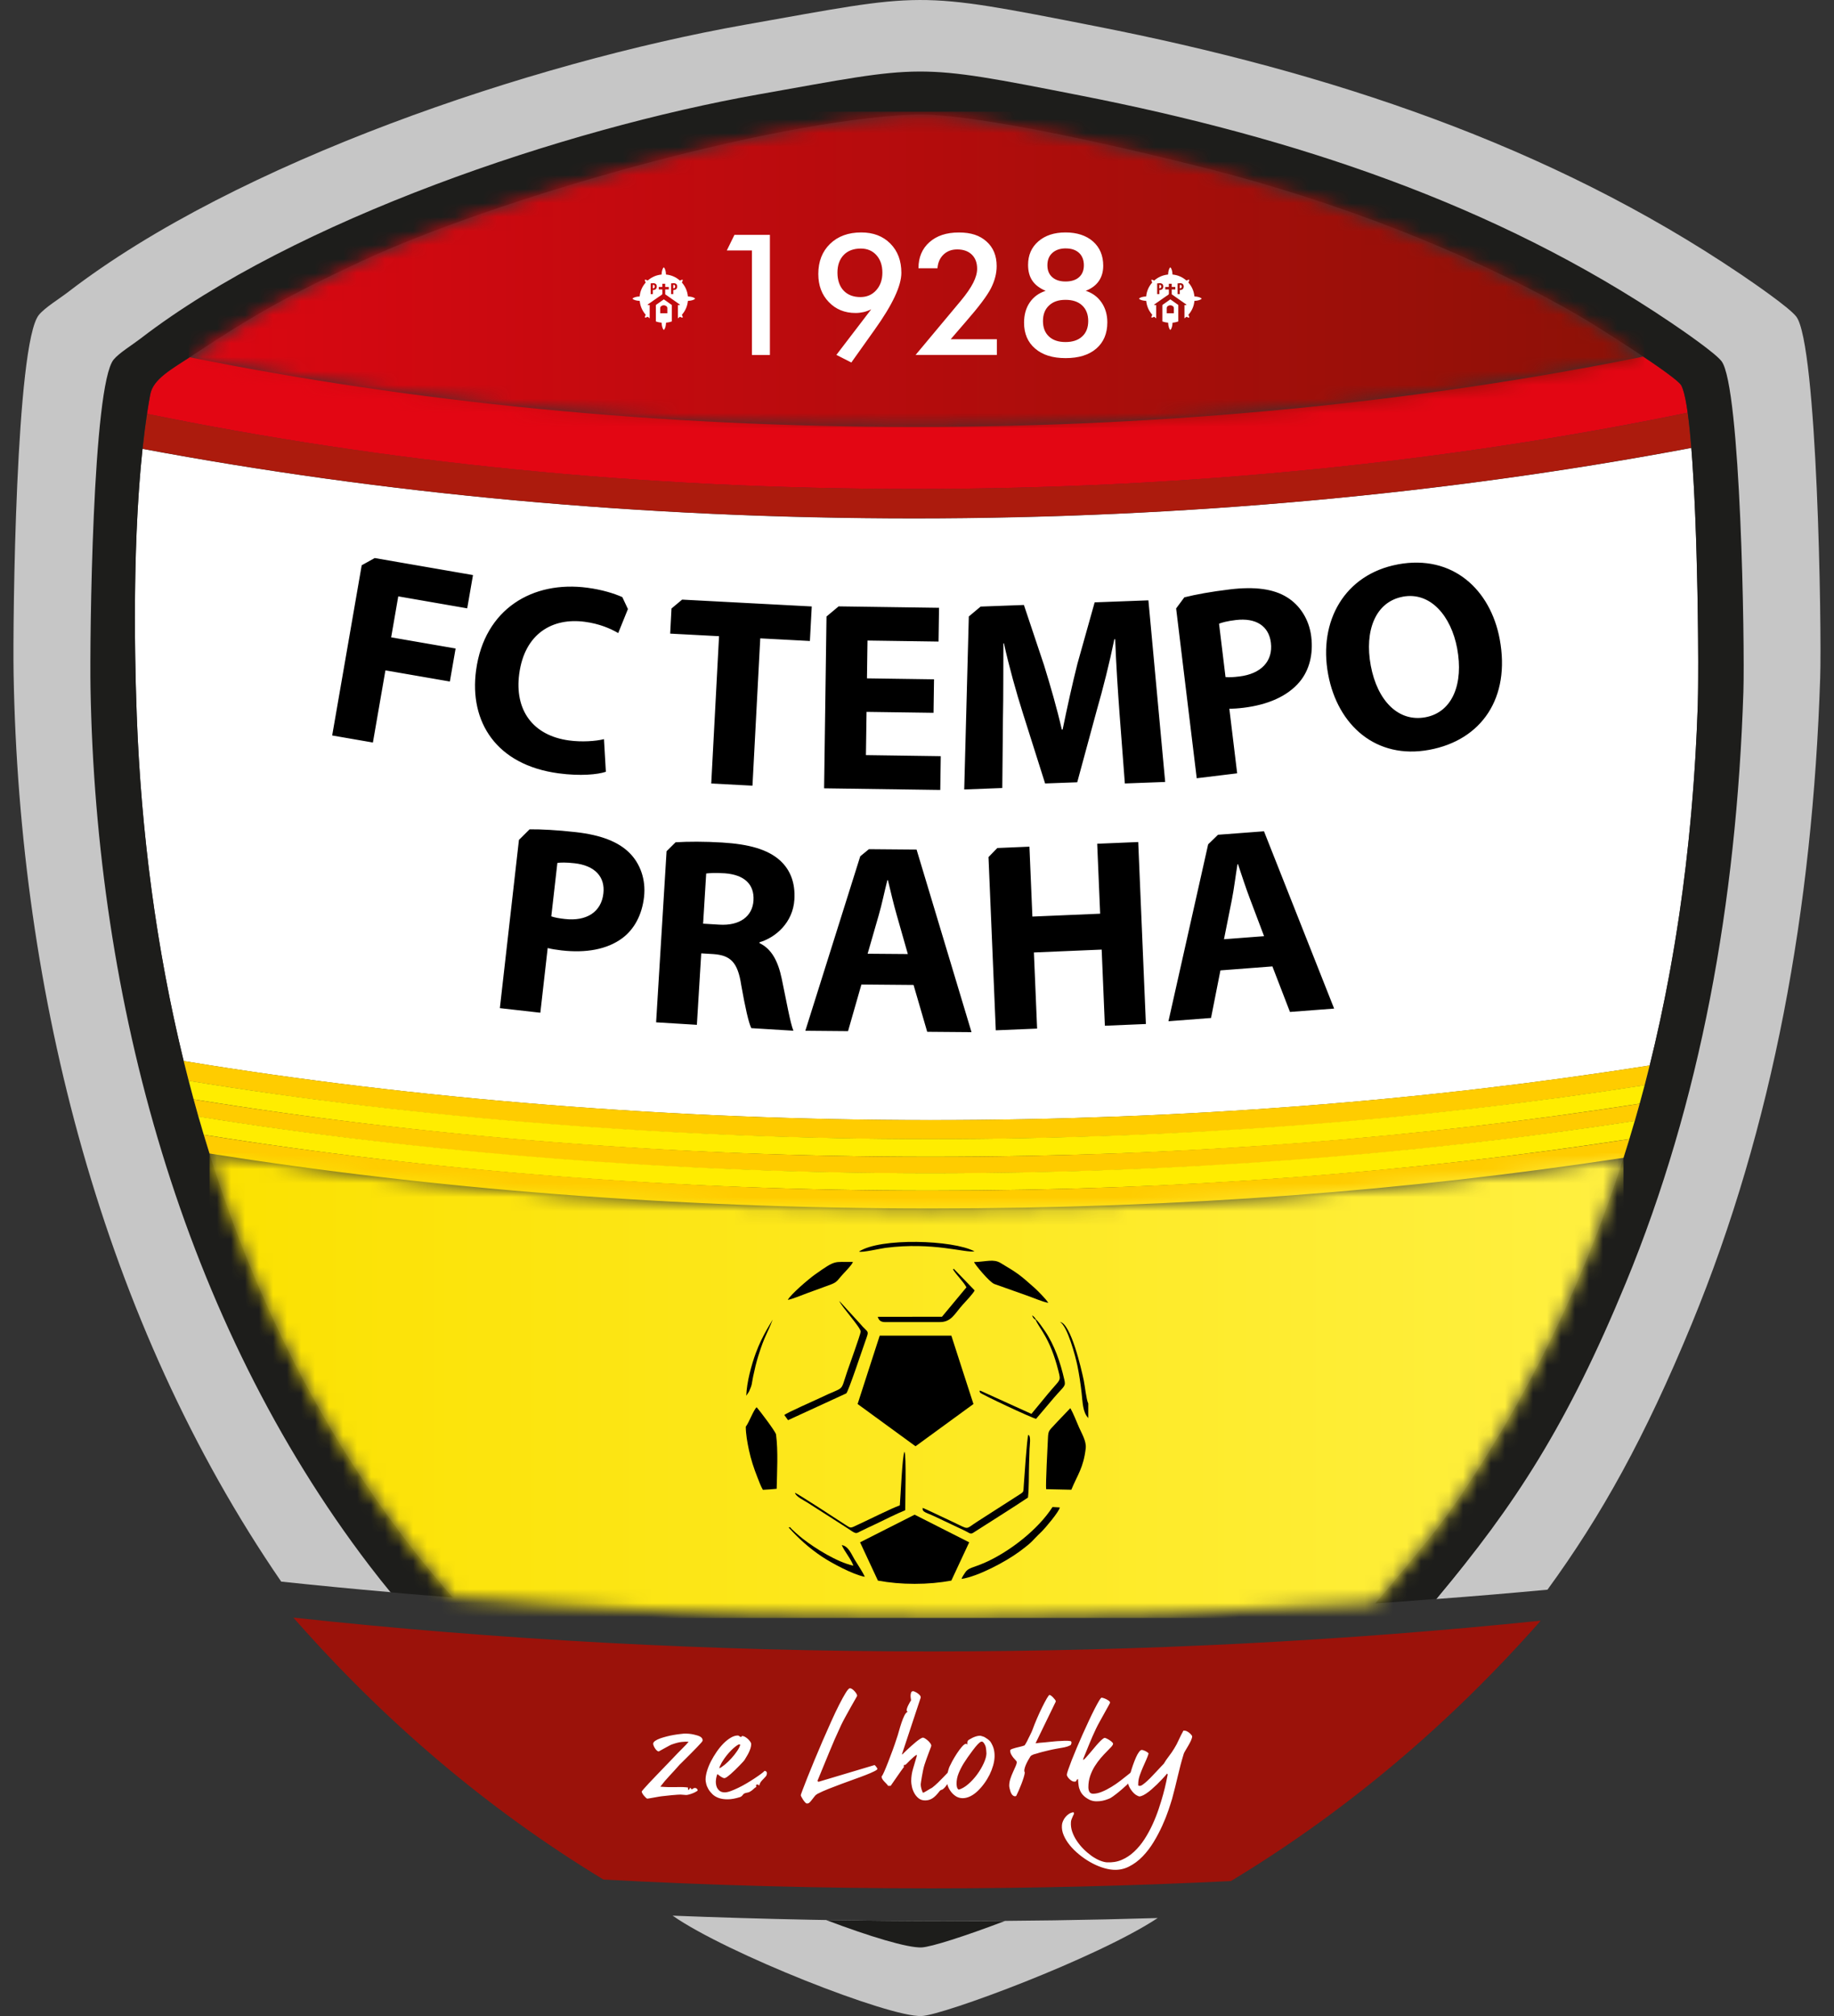 <svg width="131" height="144" viewBox="0 0 131 144" fill="none" xmlns="http://www.w3.org/2000/svg">
  <rect x="0" y="0" width="131" height="144" fill="#333333" stroke="none"/>
  <g clip-path="url(#clip0_6311_396970)">
    <path fill-rule="evenodd" clip-rule="evenodd"
      d="M27.939 113.724C14.001 96.073 7.754 73.322 6.919 50.719C6.655 43.552 6.667 33.537 7.929 26.658C8.146 25.474 9.559 24.744 11.202 23.657C15.811 20.61 18.425 19.16 23.778 16.654C33.57 12.075 54.207 6.109 65.147 5.643C69.921 5.438 82.587 8.486 87.296 9.687C96.915 12.142 106.819 15.907 115.119 20.695C116.564 21.527 122.491 25.286 122.872 25.963C124.074 28.093 124.238 46.471 124.12 49.995C123.394 71.64 118.187 91.505 106.616 108.884C105.737 110.202 104.838 111.453 103.894 112.619C103.569 113.021 103.121 113.572 102.593 114.213C105.263 114.014 107.911 113.791 110.534 113.545C114.396 108.245 117.49 102.678 120.836 94.564C126.658 80.442 129.471 64.904 130.013 48.419C130.13 44.803 129.808 24.572 128.305 22.614C127.809 21.967 125.269 20.22 124.343 19.593C110.613 10.32 94.931 5.148 78.236 1.867C65.203 -0.694 66.12 -0.518 53.184 1.773C37.992 4.468 16.936 11.568 4.873 20.853C4.226 21.351 3.218 21.961 2.781 22.488C1.126 24.481 0.906 44.332 0.971 48.129C1.369 71.051 7.341 94.403 20.086 112.968C22.679 113.243 25.299 113.498 27.939 113.727"
      fill="#C6C6C6" />
    <path fill-rule="evenodd" clip-rule="evenodd"
      d="M10.183 32.063C27.341 35.272 45.912 37.03 65.303 37.03C84.694 37.03 103.543 35.248 120.81 31.996L120.789 31.75C121.29 37.721 121.352 47.909 121.27 50.388C120.971 59.292 119.872 67.883 117.836 76.102C101.934 78.622 84.594 80.008 66.443 80.008C48.291 80.008 29.548 78.505 13.125 75.786C13.125 75.786 13.125 75.789 13.125 75.791H13.122C11.15 67.725 10.075 59.389 9.767 51.077C9.562 45.512 9.532 38.146 10.18 32.066"
      fill="white" />
    <path fill-rule="evenodd" clip-rule="evenodd"
      d="M120.811 31.985C103.548 35.237 84.842 37.019 65.305 37.019C45.767 37.019 27.34 35.261 10.182 32.052C10.273 31.191 10.381 30.356 10.501 29.556C27.399 33.013 45.908 34.923 65.322 34.923C84.737 34.923 103.545 32.987 120.551 29.477C120.65 30.183 120.735 31.035 120.811 31.985Z"
      fill="#AC1B0D" />
    <path fill-rule="evenodd" clip-rule="evenodd"
      d="M120.55 29.477C103.544 32.984 84.888 34.924 65.321 34.924C45.754 34.924 27.398 33.014 10.5 29.556C10.57 29.081 10.646 28.622 10.732 28.173C10.925 27.118 12.111 26.445 13.547 25.516C29.44 28.718 46.947 30.494 65.339 30.494C83.731 30.494 101.425 28.701 117.385 25.469C118.762 26.392 119.925 27.233 120.087 27.514C120.265 27.83 120.421 28.522 120.553 29.48"
      fill="#E30613" />
    <path fill-rule="evenodd" clip-rule="evenodd"
      d="M32.334 114.095C17.262 96.919 10.611 73.919 9.767 51.07C9.515 44.252 9.526 34.724 10.731 28.178C10.939 27.05 12.281 26.358 13.845 25.324C18.229 22.423 20.716 21.043 25.809 18.664C35.126 14.307 54.758 8.634 65.168 8.189C69.71 7.996 81.758 10.893 86.238 12.036C95.388 14.371 104.812 17.955 112.708 22.508C114.082 23.302 119.72 26.877 120.083 27.518C121.226 29.546 121.384 47.03 121.27 50.385C120.578 70.977 115.626 89.873 104.618 106.41C103.783 107.664 102.928 108.857 102.028 109.961C101.263 110.905 99.787 112.721 98.242 114.52C98.711 114.491 99.18 114.459 99.649 114.429C100.636 114.356 101.618 114.28 102.599 114.201C108.243 107.491 111.976 101.704 116.133 91.625C121.46 78.703 124.036 64.487 124.528 49.406C124.636 46.098 124.34 27.589 122.966 25.799C122.512 25.207 120.191 23.607 119.342 23.035C106.778 14.55 92.432 9.818 77.155 6.818C65.233 4.474 66.068 4.635 54.236 6.733C40.333 9.197 21.071 15.69 10.033 24.187C9.442 24.641 8.519 25.201 8.12 25.681C6.605 27.504 6.403 45.667 6.465 49.142C6.854 71.519 13.046 94.35 26.383 111.822C26.931 112.54 27.438 113.175 27.898 113.732C29.378 113.873 30.843 113.978 32.337 114.101"
      fill="#1D1D1B" />
    <path fill-rule="evenodd" clip-rule="evenodd"
      d="M13.479 77.199C29.805 79.88 47.687 81.363 66.439 81.363C85.191 81.363 101.67 79.998 117.472 77.516C117.595 77.044 117.715 76.572 117.832 76.098C101.931 78.618 84.591 80.003 66.439 80.003C48.288 80.003 29.544 78.5 13.121 75.781C13.238 76.256 13.355 76.728 13.479 77.199Z"
      fill="#FFCC00" />
    <path fill-rule="evenodd" clip-rule="evenodd"
      d="M13.832 78.52C30.062 81.165 47.824 82.625 66.441 82.625C85.058 82.625 101.414 81.28 117.116 78.833C117.239 78.394 117.356 77.951 117.474 77.509C101.672 79.993 84.458 81.356 66.441 81.356C48.424 81.356 29.804 79.876 13.48 77.195C13.595 77.638 13.712 78.08 13.832 78.523V78.52Z"
      fill="#FFED00" />
    <path fill-rule="evenodd" clip-rule="evenodd"
      d="M65.41 115.559C65.846 115.559 66.283 115.565 66.719 115.565C66.283 115.565 65.846 115.562 65.41 115.559ZM14.175 79.76C30.314 82.371 47.952 83.809 66.441 83.809C84.93 83.809 101.159 82.485 116.767 80.07C116.888 79.66 117.002 79.25 117.116 78.837C101.414 81.284 84.32 82.628 66.441 82.628C48.562 82.628 30.062 81.169 13.832 78.523C13.943 78.937 14.058 79.347 14.175 79.757V79.76Z"
      fill="#FFCC00" />
    <path fill-rule="evenodd" clip-rule="evenodd"
      d="M14.555 81.051C30.588 83.621 48.098 85.039 66.44 85.039C84.782 85.039 100.88 83.735 116.38 81.359C116.512 80.928 116.64 80.494 116.766 80.061C101.158 82.475 84.187 83.799 66.44 83.799C48.693 83.799 30.31 82.361 14.174 79.75C14.297 80.184 14.426 80.617 14.555 81.051Z"
      fill="#FFED00" />
    <path fill-rule="evenodd" clip-rule="evenodd"
      d="M14.964 82.391C30.886 84.919 48.255 86.314 66.442 86.314C84.629 86.314 100.58 85.034 115.965 82.698C116.106 82.256 116.247 81.811 116.382 81.365C100.882 83.742 84.043 85.043 66.442 85.043C48.841 85.043 30.59 83.624 14.557 81.055C14.688 81.5 14.826 81.945 14.964 82.388"
      fill="#FFCC00" />
    <mask id="mask0_6311_396970" style="mask-type:luminance" maskUnits="userSpaceOnUse" x="14"
      y="82" width="102" height="34">
      <path
        d="M82.927 115.196C82.623 115.208 82.318 115.217 82.013 115.229L82.927 115.196ZM97.9 114.388H97.929L98.377 114.353M88.547 114.953C88.805 114.941 89.063 114.927 89.321 114.915C89.063 114.93 88.805 114.941 88.547 114.953ZM84.767 115.123C85.049 115.111 85.327 115.1 85.605 115.088C85.327 115.1 85.046 115.111 84.767 115.123ZM75.98 115.393C77.838 115.355 79.687 115.305 81.53 115.243C79.689 115.305 77.838 115.355 75.98 115.393ZM70.838 115.469C72.552 115.454 74.257 115.428 75.96 115.396C74.26 115.431 72.552 115.454 70.838 115.469ZM32.337 114.086C34.558 114.27 36.797 114.44 39.05 114.593H39.073L39.413 114.616L39.495 114.622L39.753 114.64L39.938 114.651L40.093 114.66L40.38 114.678H40.433L40.773 114.701H40.822L41.113 114.722L41.792 114.763L42.132 114.783H42.153L42.475 114.804H42.481L42.748 114.818H42.815L43.041 114.836L43.155 114.842L43.486 114.859H43.498L43.84 114.88L44.183 114.898L44.38 114.909L44.526 114.918L44.828 114.936H44.869L45.212 114.956L45.458 114.968L45.557 114.974L45.724 114.982L45.9 114.991L46.17 115.006H46.243L46.586 115.026H46.618L46.932 115.044L47.066 115.05L47.275 115.059L47.515 115.07L47.62 115.076L47.966 115.091L48.312 115.106C48.657 115.12 49 115.138 49.346 115.152L49.692 115.167H49.765L50.038 115.182H50.052L50.371 115.196H50.383L50.667 115.208H50.729L51.075 115.223L51.766 115.249L52.018 115.258H52.112L52.127 115.261C52.469 115.273 52.809 115.284 53.152 115.296L53.375 115.305H53.501L53.829 115.319H53.849L54.198 115.331C58.763 115.475 63.378 115.548 68.037 115.548C78.342 115.548 88.439 115.191 98.248 114.502L98.383 114.347L98.454 114.265C99.924 112.545 101.304 110.845 102.034 109.946C102.931 108.838 103.786 107.649 104.624 106.395C109.579 98.952 113.306 91.029 115.972 82.691C100.587 85.026 83.891 86.306 66.449 86.306C49.006 86.306 30.893 84.914 14.971 82.383C18.613 94.009 24.271 104.883 32.343 114.086H32.337Z"
        fill="white" />
    </mask>
    <g mask="url(#mask0_6311_396970)">
      <path d="M115.968 82.391H14.967V115.562H115.968V82.391Z"
        fill="url(#paint0_linear_6311_396970)" />
    </g>
    <path fill-rule="evenodd" clip-rule="evenodd"
      d="M48.045 136.828C51.91 139.53 63.519 144.095 65.824 143.998C67.395 143.931 78.339 139.87 82.693 136.998C77.785 137.145 72.824 137.218 67.823 137.218C61.148 137.218 54.55 137.086 48.045 136.828Z"
      fill="#C6C6C6" />
    <path fill-rule="evenodd" clip-rule="evenodd"
      d="M71.797 137.202C70.476 137.214 69.152 137.217 67.824 137.217C64.871 137.217 61.929 137.19 59.008 137.141C62.099 138.313 64.83 139.139 65.826 139.098C66.503 139.069 68.917 138.298 71.797 137.202Z"
      fill="#1D1D1B" />
    <path fill-rule="evenodd" clip-rule="evenodd"
      d="M43.097 134.25C50.757 134.663 58.574 134.877 66.517 134.877C73.766 134.877 80.91 134.699 87.924 134.356C96.31 129.29 103.632 123.034 110.052 115.759C96.143 117.195 81.554 117.956 66.52 117.956C50.751 117.956 35.474 117.115 20.955 115.539C27.375 122.855 34.703 129.152 43.1 134.247"
      fill="#9B120A" />
    <path fill-rule="evenodd" clip-rule="evenodd"
      d="M73.973 94.272L74.005 94.252C73.917 94.117 73.853 94.029 73.727 93.953C73.759 94.044 73.762 94.067 73.811 94.132C73.876 94.214 73.914 94.228 73.973 94.272Z"
      fill="black" />
    <path fill-rule="evenodd" clip-rule="evenodd"
      d="M76.523 106.406C76.972 105.322 77.391 104.841 77.552 103.444C77.61 102.943 77.256 102.371 77.071 101.946C76.889 101.527 76.667 100.953 76.453 100.578L75.536 101.536C74.932 102.216 74.879 102.113 74.853 102.729C74.827 103.335 74.683 105.969 74.724 106.365L76.523 106.406Z"
      fill="black" />
    <path fill-rule="evenodd" clip-rule="evenodd"
      d="M53.27 101.899C53.27 102.423 53.384 103.053 53.495 103.569C53.642 104.254 53.844 104.867 54.102 105.52C54.225 105.831 54.327 106.124 54.491 106.411C54.831 106.396 55.118 106.373 55.476 106.338C55.502 105.104 55.587 103.66 55.432 102.461C55.406 102.262 54.251 100.738 54.049 100.516C53.844 100.662 53.489 101.635 53.27 101.902"
      fill="black" />
    <path fill-rule="evenodd" clip-rule="evenodd"
      d="M69.578 90.145C69.596 90.268 70.665 91.575 71.023 91.71L73.323 92.527C73.774 92.679 74.477 92.993 74.879 93.057C74.755 92.835 74.108 92.175 73.906 91.997C72.866 91.079 72.766 90.98 71.468 90.209C70.958 89.907 70.504 90.113 69.578 90.145Z"
      fill="black" />
    <path fill-rule="evenodd" clip-rule="evenodd"
      d="M56.023 101.073C56.11 101.179 56.19 101.308 56.289 101.437L60.45 99.523C60.596 99.397 61.61 96.362 61.8 95.82C62.111 94.938 62.041 95.275 61.422 94.533L59.952 92.922C60.081 93.306 61.493 94.826 61.478 95.114C61.469 95.307 60.643 97.589 60.511 97.976C59.987 99.517 60.403 98.961 58.595 99.84C58.208 100.027 56.163 100.921 56.02 101.073"
      fill="black" />
    <path fill-rule="evenodd" clip-rule="evenodd"
      d="M68.682 112.777C69.877 112.595 71.846 111.541 72.813 110.826C73.865 110.046 73.642 110.119 74.422 109.378C74.621 109.188 75.693 107.928 75.696 107.67L75.18 107.641C74.167 109.223 72.157 110.808 70.369 111.605C69.517 111.986 69.156 111.962 68.931 112.335C68.843 112.475 68.728 112.625 68.682 112.78"
      fill="black" />
    <path fill-rule="evenodd" clip-rule="evenodd"
      d="M73.427 106.961C73.506 106.244 73.479 105.359 73.503 104.629C73.514 104.248 73.526 103.867 73.538 103.486C73.544 103.258 73.661 102.566 73.45 102.484C73.353 102.719 73.166 105.573 73.128 106.071C73.087 106.569 73.166 106.531 72.805 106.759L69.823 108.673C69.029 109.18 69.207 109.256 68.531 108.933C68.091 108.722 67.657 108.509 67.212 108.306C66.767 108.104 66.333 107.876 65.902 107.703C65.861 108.019 66.151 108.022 66.799 108.33L68.835 109.294C69.445 109.584 69.257 109.648 69.787 109.306C71.009 108.517 72.205 107.785 73.427 106.964"
      fill="black" />
    <path fill-rule="evenodd" clip-rule="evenodd"
      d="M56.273 92.846C56.643 92.775 57.261 92.511 57.642 92.371C58.114 92.198 58.524 92.046 58.987 91.879C59.681 91.629 59.693 91.635 60.091 91.143C60.232 90.97 60.894 90.32 60.918 90.135C59.54 90.162 59.757 89.939 58.207 91.038C57.762 91.354 56.464 92.465 56.273 92.843"
      fill="black" />
    <path fill-rule="evenodd" clip-rule="evenodd"
      d="M68.125 90.625L68.072 90.672C68.333 91.094 68.781 91.501 69.033 91.947L67.284 94.05L62.695 94.056C62.833 94.484 63.12 94.434 63.501 94.431H67.117C67.966 94.44 68.186 93.825 68.784 93.171C68.98 92.954 69.543 92.362 69.616 92.169L68.128 90.625H68.125Z"
      fill="black" />
    <path fill-rule="evenodd" clip-rule="evenodd"
      d="M56.787 106.628C56.822 106.877 57.429 107.17 57.643 107.305L60.491 109.128C61.185 109.593 61.097 109.561 61.505 109.353C61.865 109.169 62.184 109.034 62.559 108.852C63.227 108.53 64.01 108.134 64.66 107.868C64.654 107.296 64.748 103.909 64.607 103.695C64.452 103.886 64.326 106.983 64.273 107.522C63.623 107.756 62.093 108.53 61.276 108.905C60.708 109.166 60.813 109.189 60.312 108.861C59.91 108.597 56.966 106.672 56.787 106.628Z"
      fill="black" />
    <path fill-rule="evenodd" clip-rule="evenodd"
      d="M70.055 99.348C69.978 99.307 69.937 99.331 70.005 99.468C70.087 99.588 73.72 101.294 74.007 101.341L75.282 99.835C76.035 98.962 76.137 99.038 76.023 98.543C75.742 97.326 75.326 96.075 74.625 95.05C74.488 94.848 74.157 94.367 74.007 94.25L73.975 94.27C74.207 94.856 75.006 95.545 75.598 97.913C75.792 98.683 75.762 98.466 74.874 99.533L73.673 100.989L70.06 99.348H70.055Z"
      fill="black" />
    <path fill-rule="evenodd" clip-rule="evenodd"
      d="M56.438 109.078L56.332 109.102C57.044 109.896 57.815 110.587 58.714 111.188C59.347 111.61 60.9 112.462 61.77 112.626C61.621 112.272 61.249 111.739 61.032 111.372C60.809 110.997 60.598 110.432 60.126 110.359C60.311 110.807 60.786 111.346 60.956 111.832C59.801 111.58 58.237 110.605 57.334 109.901C57.144 109.752 56.484 109.189 56.438 109.081"
      fill="black" />
    <path fill-rule="evenodd" clip-rule="evenodd"
      d="M61.359 89.395C61.553 89.489 62.871 89.178 63.24 89.131C66.657 88.692 68.951 89.506 69.608 89.38C68.069 88.557 62.865 88.396 61.359 89.395Z"
      fill="black" />
    <path fill-rule="evenodd" clip-rule="evenodd"
      d="M77.733 101.281V100.247C77.592 99.969 77.492 98.984 77.413 98.606C77.229 97.727 76.481 94.51 75.711 94.422C76.244 94.715 76.816 96.86 76.959 97.554C77.088 98.184 77.182 98.823 77.258 99.488C77.331 100.127 77.328 100.862 77.73 101.281"
      fill="black" />
    <path fill-rule="evenodd" clip-rule="evenodd"
      d="M53.305 99.694L53.501 99.398C53.75 98.844 53.68 98.871 53.797 98.308C53.902 97.804 54.017 97.321 54.166 96.84C54.629 95.358 54.808 95.278 55.192 94.25C55.148 94.367 54.453 95.361 53.981 96.656C53.677 97.494 53.337 98.724 53.305 99.691"
      fill="black" />
    <path fill-rule="evenodd" clip-rule="evenodd"
      d="M65.331 108.188L67.279 109.175L69.228 110.162L68.483 111.759L67.953 112.896C67.147 113.046 66.259 113.128 65.331 113.128C64.402 113.128 63.514 113.046 62.708 112.896L62.178 111.759L61.434 110.162L63.382 109.175L65.331 108.188Z"
      fill="black" />
    <path fill-rule="evenodd" clip-rule="evenodd"
      d="M65.395 103.301L67.464 101.792L69.532 100.283L68.741 97.842L67.953 95.398H65.395H62.837L62.046 97.842L61.258 100.283L63.326 101.792L65.395 103.301Z"
      fill="black" />
    <path
      d="M100.195 42.62C102.187 42.247 103.655 44.017 104.083 46.314C104.546 48.799 103.772 50.868 101.818 51.231C99.881 51.591 98.378 50.044 97.912 47.542C97.449 45.057 98.243 42.986 100.198 42.622M99.846 40.313C96.069 41.017 94.156 44.337 94.868 48.169C95.545 51.811 98.299 54.264 102.094 53.557C105.832 52.863 107.901 49.845 107.122 45.652C106.465 42.124 103.772 39.581 99.846 40.311V40.313ZM87.074 44.547C87.279 44.465 87.672 44.357 88.267 44.287C89.723 44.111 90.631 44.72 90.778 45.907C90.939 47.228 90.075 48.131 88.525 48.318C88.103 48.368 87.795 48.389 87.537 48.359L87.074 44.547ZM85.477 55.588L88.369 55.236L87.81 50.618C88.082 50.624 88.431 50.601 88.812 50.554C90.534 50.346 91.962 49.745 92.843 48.685C93.52 47.864 93.813 46.739 93.661 45.476C93.508 44.211 92.823 43.206 91.92 42.655C90.974 42.069 89.65 41.881 87.848 42.098C86.471 42.265 85.413 42.461 84.595 42.666L84.009 43.458L85.48 55.585L85.477 55.588ZM80.353 55.96L83.227 55.852L82.029 42.88L78.19 43.024L76.963 47.395C76.593 48.858 76.213 50.592 75.902 52.11H75.843C75.498 50.598 75.032 48.995 74.572 47.504L73.136 43.211L70.045 43.326L69.201 44.032L68.873 56.388L71.592 56.285L71.639 51.339C71.674 49.716 71.659 47.709 71.671 45.951H71.709C72.081 47.636 72.594 49.47 73.074 50.979L74.651 55.96L76.945 55.875L78.337 50.745C78.782 49.203 79.254 47.331 79.597 45.658H79.655C79.726 47.545 79.855 49.435 79.969 50.993L80.347 55.963L80.353 55.96ZM66.71 48.521L61.926 48.453L61.964 45.752L67.038 45.825L67.074 43.413L59.901 43.311L59.036 44.035L58.864 56.306L67.162 56.423L67.197 54.011L61.852 53.935L61.896 50.847L66.681 50.914L66.716 48.521H66.71ZM50.8 55.963L53.748 56.118L54.304 45.596L57.85 45.784L57.982 43.317L48.723 42.828L47.964 43.463L47.87 45.257L51.36 45.441L50.803 55.963H50.8ZM43.138 52.795C42.535 52.948 41.532 53.009 40.653 52.889C38.052 52.541 36.739 50.709 37.088 48.125C37.474 45.257 39.458 44.102 41.773 44.413C42.807 44.55 43.598 44.89 44.158 45.218L44.852 43.501L44.451 42.649C43.865 42.388 43.012 42.121 41.963 41.981C38.06 41.456 34.594 43.484 34.005 47.882C33.513 51.553 35.435 54.636 39.892 55.236C41.459 55.447 42.705 55.321 43.276 55.125L43.141 52.79L43.138 52.795ZM23.727 52.532L26.636 53.036L27.53 47.882L32.133 48.679L32.543 46.32L27.94 45.523L28.447 42.596L33.372 43.452L33.785 41.075L26.765 39.859L25.836 40.375L23.727 52.535V52.532Z"
      fill="black" />
    <path
      d="M87.428 67.084L87.988 64.275C88.143 63.507 88.26 62.511 88.392 61.728H88.43C88.682 62.481 88.987 63.425 89.274 64.178L90.291 66.868L87.422 67.087L87.428 67.084ZM90.886 69.027L92.14 72.279L95.295 72.039L90.285 59.376L87 59.624L86.297 60.307L83.461 72.942L86.502 72.71L87.173 69.311L90.889 69.027H90.886ZM70.607 61.215L71.128 73.592L74.079 73.469L73.85 68.031L78.691 67.826L78.919 73.264L81.849 73.141L81.302 60.143L78.371 60.266L78.582 65.262L73.742 65.467L73.531 60.474L71.237 60.571L70.607 61.218V61.215ZM61.972 68.125L62.766 65.37C62.986 64.62 63.185 63.636 63.384 62.865H63.422C63.61 63.639 63.833 64.606 64.058 65.379L64.846 68.145L61.972 68.122V68.125ZM65.254 70.351L66.229 73.698L69.394 73.724L65.47 60.682L62.066 60.653L61.447 61.16L57.524 73.624L60.574 73.651L61.529 70.319L65.254 70.351ZM50.436 62.391C50.65 62.364 51.057 62.332 51.773 62.376C53.12 62.478 53.891 63.123 53.821 64.318C53.75 65.455 52.839 66.135 51.377 66.044L50.222 65.974L50.442 62.391H50.436ZM46.868 73.021L49.777 73.199L50.088 68.095L50.973 68.148C52.165 68.239 52.698 68.716 52.944 70.357C53.232 71.981 53.475 73.059 53.665 73.437L56.672 73.621C56.452 73.106 56.15 71.386 55.836 69.897C55.581 68.684 55.133 67.785 54.251 67.363V67.304C55.397 66.967 56.642 65.904 56.742 64.245C56.815 63.05 56.446 62.121 55.713 61.456C54.834 60.668 53.501 60.295 51.576 60.178C50.319 60.102 49.159 60.105 48.256 60.161L47.612 60.8L46.865 73.018L46.868 73.021ZM39.812 61.635C40.029 61.602 40.439 61.591 41.034 61.658C42.49 61.822 43.234 62.628 43.099 63.815C42.95 65.139 41.901 65.816 40.348 65.64C39.926 65.593 39.622 65.537 39.378 65.452L39.812 61.637V61.635ZM35.701 72.007L38.596 72.335L39.12 67.714C39.384 67.785 39.727 67.84 40.111 67.884C41.837 68.081 43.36 67.826 44.465 66.999C45.315 66.358 45.86 65.332 46.003 64.067C46.147 62.801 45.713 61.664 44.963 60.92C44.178 60.131 42.932 59.639 41.13 59.437C39.751 59.282 38.672 59.229 37.828 59.235L37.067 59.991L35.704 72.01L35.701 72.007Z"
      fill="black" />
    <path
      d="M81.412 126.428C81.412 126.446 81.383 126.493 81.325 126.566C81.266 126.639 81.202 126.721 81.125 126.809C81.052 126.897 80.976 126.985 80.9 127.067C80.824 127.149 80.765 127.211 80.73 127.246C80.674 127.307 80.592 127.389 80.481 127.495C80.37 127.6 80.249 127.706 80.12 127.817C79.992 127.929 79.857 128.037 79.719 128.145C79.581 128.254 79.452 128.345 79.335 128.418C79.306 128.436 79.236 128.468 79.127 128.509C79.019 128.553 78.896 128.588 78.755 128.62C78.614 128.649 78.462 128.664 78.298 128.661C78.134 128.658 77.978 128.623 77.832 128.556C77.653 128.465 77.513 128.368 77.407 128.266C77.302 128.163 77.223 128.052 77.164 127.929C77.105 127.806 77.064 127.674 77.044 127.533C77.023 127.392 77.009 127.237 77.003 127.073C76.947 127.091 76.915 127.111 76.906 127.132C76.897 127.152 76.889 127.173 76.883 127.19C76.877 127.208 76.865 127.225 76.85 127.237C76.836 127.249 76.795 127.255 76.727 127.255C76.672 127.255 76.613 127.237 76.552 127.199C76.49 127.161 76.434 127.117 76.382 127.064C76.329 127.012 76.285 126.959 76.253 126.903C76.218 126.847 76.203 126.801 76.203 126.765C76.203 126.71 76.235 126.59 76.3 126.402C76.364 126.215 76.449 125.986 76.552 125.719C76.657 125.453 76.777 125.157 76.915 124.832C77.053 124.506 77.196 124.178 77.343 123.85C77.489 123.522 77.639 123.2 77.785 122.886C77.932 122.573 78.066 122.297 78.189 122.057C78.313 121.817 78.418 121.623 78.506 121.477C78.594 121.33 78.658 121.257 78.694 121.257C78.711 121.257 78.755 121.269 78.822 121.289C78.89 121.31 78.957 121.339 79.025 121.371C79.092 121.406 79.153 121.444 79.209 121.485C79.265 121.529 79.291 121.57 79.291 121.614C79.291 121.626 79.25 121.705 79.171 121.849C79.092 121.992 78.998 122.162 78.89 122.356C78.781 122.549 78.673 122.748 78.559 122.953C78.444 123.159 78.354 123.331 78.286 123.475C78.119 123.824 77.964 124.181 77.817 124.539C77.671 124.899 77.522 125.259 77.375 125.623V125.714C77.436 125.67 77.51 125.602 77.595 125.505C77.68 125.412 77.773 125.303 77.87 125.189C77.97 125.072 78.069 124.952 78.175 124.826C78.28 124.7 78.377 124.585 78.471 124.486C78.562 124.383 78.65 124.301 78.729 124.234C78.808 124.166 78.869 124.131 78.913 124.131C78.937 124.131 78.984 124.146 79.048 124.178C79.112 124.207 79.18 124.246 79.247 124.29C79.315 124.333 79.376 124.377 79.426 124.427C79.479 124.477 79.505 124.515 79.505 124.547C79.505 124.603 79.461 124.679 79.376 124.773C79.291 124.867 79.18 124.981 79.048 125.113C78.916 125.245 78.775 125.397 78.623 125.573C78.474 125.749 78.33 125.942 78.198 126.153C78.066 126.364 77.958 126.595 77.87 126.845C77.785 127.094 77.741 127.363 77.741 127.65C77.741 127.779 77.765 127.891 77.814 127.981C77.864 128.072 77.952 128.119 78.081 128.119C78.272 128.119 78.48 128.072 78.702 127.981C78.928 127.891 79.153 127.773 79.379 127.636C79.608 127.498 79.827 127.346 80.038 127.184C80.249 127.02 80.44 126.871 80.61 126.733C80.78 126.595 80.917 126.481 81.029 126.387C81.14 126.297 81.204 126.25 81.222 126.25C81.266 126.25 81.304 126.27 81.342 126.314C81.38 126.358 81.398 126.393 81.398 126.426M76.505 124.6C76.499 124.624 76.47 124.65 76.423 124.673C76.373 124.697 76.317 124.72 76.253 124.744C76.188 124.764 76.121 124.785 76.051 124.799C75.98 124.814 75.922 124.826 75.881 124.832C75.734 124.855 75.579 124.884 75.415 124.914C75.251 124.943 75.09 124.978 74.931 125.016C74.77 125.054 74.618 125.089 74.471 125.128C74.325 125.166 74.196 125.201 74.085 125.239C74.055 125.251 74.014 125.262 73.97 125.271C73.923 125.28 73.876 125.295 73.827 125.312C73.777 125.33 73.733 125.353 73.689 125.377C73.645 125.4 73.616 125.429 73.598 125.459C73.548 125.538 73.493 125.631 73.431 125.74C73.37 125.848 73.317 125.957 73.27 126.068C73.223 126.179 73.191 126.282 73.173 126.376C73.156 126.469 73.165 126.546 73.2 126.601C73.194 126.686 73.167 126.806 73.121 126.956C73.074 127.105 73.021 127.261 72.959 127.422C72.898 127.583 72.833 127.738 72.766 127.891C72.699 128.043 72.64 128.169 72.59 128.269C72.567 128.286 72.54 128.298 72.517 128.301C72.493 128.304 72.47 128.301 72.453 128.295C72.429 128.289 72.406 128.28 72.388 128.269C72.338 128.245 72.297 128.201 72.259 128.14C72.221 128.078 72.192 128.011 72.168 127.937C72.145 127.864 72.124 127.791 72.11 127.718C72.095 127.644 72.086 127.589 72.086 127.551C72.086 127.389 72.113 127.225 72.168 127.058C72.224 126.888 72.285 126.727 72.356 126.575C72.426 126.423 72.491 126.282 72.543 126.159C72.599 126.036 72.625 125.939 72.625 125.863C72.625 125.825 72.602 125.784 72.552 125.734C72.502 125.684 72.45 125.626 72.391 125.555C72.332 125.485 72.28 125.406 72.23 125.315C72.18 125.227 72.156 125.128 72.156 125.016C72.174 124.978 72.218 124.946 72.291 124.919C72.362 124.893 72.447 124.867 72.549 124.84C72.652 124.817 72.757 124.791 72.871 124.761C72.986 124.735 73.091 124.703 73.188 124.665C73.217 124.621 73.249 124.574 73.279 124.518C73.329 124.439 73.393 124.313 73.472 124.14C73.478 124.134 73.493 124.108 73.513 124.061C73.534 124.014 73.56 123.961 73.592 123.9C73.622 123.838 73.654 123.777 73.683 123.712C73.712 123.648 73.739 123.589 73.756 123.534C73.841 123.293 73.947 123.033 74.07 122.745C74.193 122.461 74.316 122.192 74.439 121.943C74.562 121.693 74.673 121.485 74.77 121.316C74.87 121.146 74.934 121.064 74.963 121.064C74.987 121.064 75.025 121.081 75.075 121.113C75.125 121.149 75.174 121.19 75.221 121.242C75.271 121.295 75.315 121.348 75.356 121.398C75.397 121.45 75.415 121.494 75.415 121.532L73.967 124.518C74.023 124.512 74.076 124.506 74.123 124.5C74.166 124.495 74.208 124.489 74.251 124.483C74.296 124.477 74.328 124.474 74.354 124.474C74.38 124.474 74.451 124.468 74.565 124.457C74.682 124.445 74.808 124.433 74.949 124.418C75.087 124.407 75.216 124.395 75.333 124.38C75.45 124.369 75.52 124.363 75.544 124.363C75.599 124.363 75.667 124.36 75.752 124.354C75.834 124.348 75.919 124.342 76.004 124.339C76.089 124.336 76.177 124.336 76.267 124.339C76.355 124.342 76.434 124.354 76.502 124.372C76.531 124.416 76.543 124.462 76.528 124.518C76.522 124.542 76.513 124.571 76.502 124.6H76.505ZM70.46 125.245C70.448 124.969 70.422 124.782 70.381 124.688C70.34 124.594 70.296 124.515 70.243 124.457C70.191 124.398 70.132 124.38 70.064 124.407C69.947 124.457 69.754 124.659 69.484 125.019C69.215 125.379 69.001 125.681 68.849 125.927C68.696 126.174 68.57 126.42 68.471 126.666C68.371 126.912 68.324 127.161 68.324 127.413C68.324 127.469 68.333 127.539 68.35 127.63C68.368 127.718 68.412 127.785 68.479 127.829C68.699 127.767 68.928 127.636 69.162 127.433C69.396 127.231 69.607 127 69.798 126.739C69.988 126.478 70.144 126.212 70.267 125.942C70.39 125.672 70.454 125.441 70.46 125.251V125.245ZM70.073 123.991C70.158 124.008 70.243 124.038 70.322 124.073C70.396 124.117 70.472 124.164 70.548 124.219C70.624 124.275 70.692 124.336 70.747 124.404C70.87 124.6 70.952 124.782 70.99 124.952C71.031 125.122 71.046 125.3 71.04 125.491C71.034 125.681 70.999 125.886 70.938 126.103C70.876 126.32 70.791 126.54 70.686 126.757C70.577 126.973 70.451 127.184 70.302 127.387C70.155 127.589 69.997 127.77 69.827 127.932C69.657 128.093 69.484 128.216 69.303 128.304C69.121 128.392 68.939 128.438 68.755 128.438C68.558 128.433 68.388 128.38 68.242 128.277C68.098 128.175 67.975 128.052 67.879 127.908C67.779 127.765 67.709 127.612 67.668 127.451C67.624 127.29 67.603 127.155 67.603 127.047C67.603 127.029 67.609 126.988 67.618 126.927C67.627 126.865 67.641 126.792 67.665 126.71C67.685 126.628 67.709 126.54 67.735 126.446C67.758 126.355 67.788 126.27 67.817 126.197C67.855 126.112 67.923 125.977 68.019 125.796C68.119 125.614 68.227 125.432 68.347 125.248C68.468 125.063 68.588 124.902 68.708 124.764C68.828 124.626 68.922 124.556 68.989 124.556C69.039 124.556 69.059 124.562 69.048 124.574C69.039 124.585 69.054 124.594 69.089 124.6C69.095 124.577 69.098 124.55 69.095 124.527C69.092 124.503 69.092 124.477 69.095 124.448C69.098 124.418 69.103 124.392 69.112 124.366C69.121 124.339 69.15 124.307 69.2 124.269C69.543 124.055 69.836 123.958 70.076 123.982L70.073 123.991ZM68.148 126.469C68.063 126.677 67.972 126.871 67.882 127.05C67.802 127.202 67.715 127.351 67.618 127.498C67.524 127.641 67.422 127.747 67.319 127.817C67.29 127.823 67.26 127.832 67.237 127.844C67.181 127.867 67.146 127.893 67.126 127.917C66.941 128.163 66.771 128.339 66.613 128.441C66.455 128.544 66.279 128.597 66.083 128.597C65.886 128.597 65.734 128.544 65.602 128.436C65.473 128.327 65.371 128.201 65.294 128.052C65.218 127.905 65.162 127.753 65.133 127.6C65.104 127.448 65.086 127.325 65.086 127.231C65.086 126.924 65.13 126.619 65.221 126.32C65.309 126.018 65.397 125.722 65.485 125.426V125.344C65.435 125.356 65.368 125.4 65.277 125.479C65.189 125.555 65.101 125.637 65.013 125.722C64.928 125.807 64.849 125.886 64.779 125.957C64.708 126.027 64.667 126.062 64.656 126.062C64.612 126.062 64.597 126.056 64.606 126.045C64.615 126.033 64.615 126.027 64.6 126.027C64.6 126.05 64.591 126.074 64.576 126.091C64.562 126.109 64.55 126.124 64.538 126.133C64.53 126.141 64.527 126.15 64.533 126.156C64.538 126.162 64.559 126.165 64.597 126.165C64.436 126.379 64.275 126.607 64.108 126.85C63.941 127.094 63.779 127.328 63.618 127.557H63.434C63.404 127.501 63.361 127.448 63.305 127.395C63.249 127.343 63.197 127.287 63.144 127.228C63.091 127.17 63.047 127.111 63.015 127.053C62.98 126.994 62.968 126.935 62.974 126.874C63.012 126.85 63.073 126.739 63.158 126.543C63.243 126.346 63.34 126.115 63.443 125.848C63.548 125.582 63.654 125.3 63.762 125.004C63.87 124.709 63.961 124.445 64.034 124.213C64.096 124.04 64.155 123.85 64.213 123.636C64.272 123.425 64.333 123.223 64.398 123.033C64.462 122.842 64.53 122.675 64.6 122.534C64.67 122.394 64.746 122.303 64.826 122.268C64.826 122.25 64.814 122.238 64.793 122.23C64.773 122.224 64.761 122.2 64.761 122.156C64.761 122.107 64.776 122.045 64.802 121.972C64.829 121.899 64.861 121.825 64.899 121.755C64.937 121.685 64.972 121.62 65.004 121.562C65.04 121.503 65.06 121.468 65.075 121.456C65.075 121.433 65.069 121.383 65.057 121.313C65.045 121.242 65.04 121.169 65.042 121.093C65.045 121.017 65.06 120.946 65.083 120.885C65.107 120.823 65.157 120.794 65.23 120.794C65.248 120.794 65.286 120.806 65.344 120.832C65.403 120.856 65.464 120.891 65.529 120.935C65.593 120.979 65.649 121.025 65.699 121.081C65.749 121.137 65.769 121.195 65.763 121.257L64.436 125.265C64.436 125.265 64.427 125.277 64.427 125.283C64.427 125.295 64.433 125.306 64.445 125.321C64.456 125.309 64.495 125.271 64.559 125.207C64.623 125.142 64.703 125.066 64.799 124.975C64.893 124.887 64.998 124.791 65.113 124.688C65.227 124.585 65.335 124.492 65.441 124.407C65.546 124.322 65.643 124.251 65.731 124.196C65.819 124.14 65.886 124.114 65.93 124.114C65.968 124.114 66.018 124.134 66.085 124.178C66.153 124.222 66.22 124.272 66.285 124.331C66.349 124.389 66.405 124.451 66.452 124.518C66.499 124.585 66.522 124.641 66.522 124.685C66.522 124.703 66.504 124.761 66.466 124.861C66.428 124.96 66.384 125.078 66.332 125.215C66.279 125.353 66.226 125.5 66.171 125.652C66.115 125.804 66.068 125.942 66.033 126.056C65.995 126.174 65.962 126.308 65.93 126.461C65.901 126.613 65.872 126.76 65.848 126.897C65.825 127.035 65.804 127.158 65.79 127.261C65.775 127.366 65.766 127.428 65.766 127.445C65.766 127.624 65.819 127.826 65.921 128.055C66.006 128.025 66.106 127.973 66.22 127.899C66.335 127.826 66.455 127.756 66.584 127.688C66.718 127.583 66.856 127.463 67 127.325C67.14 127.187 67.275 127.053 67.401 126.921C67.527 126.789 67.644 126.666 67.753 126.552C67.861 126.437 67.952 126.355 68.025 126.308C68.055 126.32 68.084 126.338 68.107 126.364C68.131 126.39 68.145 126.426 68.145 126.475L68.148 126.469ZM62.675 126.332C62.675 126.382 62.599 126.443 62.443 126.519C62.291 126.595 62.092 126.683 61.849 126.777C61.605 126.871 61.33 126.976 61.019 127.085C60.709 127.196 60.398 127.307 60.088 127.425C59.777 127.542 59.478 127.656 59.188 127.77C58.898 127.885 58.655 127.993 58.45 128.099C58.344 128.148 58.259 128.213 58.192 128.298C58.125 128.38 58.06 128.462 58.004 128.538C57.946 128.614 57.89 128.682 57.834 128.737C57.779 128.793 57.714 128.819 57.641 128.819C57.603 128.819 57.562 128.793 57.512 128.74C57.462 128.688 57.416 128.626 57.369 128.556C57.322 128.485 57.284 128.418 57.248 128.353C57.213 128.289 57.199 128.245 57.199 128.219C57.199 128.201 57.243 128.075 57.328 127.847C57.413 127.615 57.53 127.319 57.673 126.959C57.817 126.595 57.984 126.188 58.171 125.734C58.359 125.28 58.555 124.817 58.76 124.342C58.965 123.871 59.171 123.408 59.373 122.956C59.575 122.505 59.765 122.104 59.944 121.755C60.123 121.403 60.278 121.122 60.41 120.908C60.542 120.694 60.642 120.586 60.709 120.586C60.759 120.586 60.814 120.606 60.876 120.65C60.937 120.694 60.993 120.744 61.046 120.803C61.099 120.861 61.14 120.92 61.175 120.979C61.21 121.037 61.224 121.084 61.224 121.122C61.224 121.134 61.181 121.216 61.09 121.371C61.002 121.524 60.893 121.711 60.773 121.928C60.65 122.145 60.524 122.373 60.395 122.611C60.266 122.848 60.161 123.047 60.082 123.214C59.768 123.885 59.478 124.544 59.212 125.201C58.945 125.854 58.669 126.522 58.388 127.205C58.432 127.249 58.456 127.269 58.462 127.269L62.47 126.071C62.47 126.071 62.499 126.094 62.526 126.121C62.549 126.147 62.572 126.176 62.596 126.209C62.616 126.238 62.637 126.267 62.651 126.291C62.666 126.314 62.675 126.332 62.675 126.338V126.332ZM52.88 124.6H52.76C52.698 124.629 52.622 124.682 52.528 124.752C52.437 124.823 52.335 124.914 52.229 125.019C52.121 125.128 52.013 125.251 51.901 125.388C51.79 125.526 51.687 125.675 51.588 125.837C51.544 125.904 51.511 125.968 51.485 126.03C51.456 126.08 51.429 126.133 51.412 126.185C51.394 126.241 51.383 126.282 51.374 126.305C51.479 126.261 51.611 126.174 51.775 126.039C51.939 125.904 52.097 125.752 52.25 125.582C52.402 125.412 52.54 125.239 52.66 125.06C52.78 124.881 52.853 124.729 52.877 124.6H52.88ZM54.778 126.645C54.778 126.736 54.755 126.812 54.708 126.871C54.661 126.929 54.608 126.988 54.547 127.047C54.485 127.105 54.424 127.173 54.362 127.249C54.301 127.325 54.257 127.422 54.233 127.539L54.151 127.466H54.061C54.023 127.466 54.005 127.486 54.005 127.524C54.005 127.562 54.011 127.6 54.023 127.63C53.943 127.68 53.87 127.735 53.806 127.8C53.741 127.864 53.659 127.923 53.562 127.978C53.513 128.008 53.448 128.031 53.363 128.043C53.281 128.055 53.211 128.078 53.155 128.107C53.126 128.119 53.088 128.157 53.044 128.219C53 128.28 52.941 128.327 52.868 128.356C52.537 128.462 52.247 128.515 51.998 128.518C51.749 128.521 51.532 128.491 51.347 128.427C51.163 128.362 51.01 128.271 50.89 128.154C50.77 128.037 50.673 127.917 50.6 127.791C50.527 127.665 50.474 127.542 50.445 127.419C50.416 127.296 50.398 127.193 50.398 127.114C50.398 126.929 50.433 126.724 50.501 126.496C50.568 126.267 50.662 126.039 50.782 125.804C50.902 125.57 51.04 125.344 51.192 125.122C51.344 124.902 51.506 124.703 51.675 124.533C51.846 124.36 52.018 124.222 52.197 124.117C52.376 124.011 52.543 123.961 52.704 123.961C52.748 123.961 52.783 123.979 52.815 124.011C52.845 124.046 52.88 124.061 52.918 124.061C52.941 124.061 52.959 124.058 52.965 124.052C52.971 124.046 52.974 124.038 52.974 124.029C52.974 124.02 52.977 124.011 52.982 124.005C52.988 123.999 53.003 123.997 53.029 123.997C53.085 123.997 53.149 124.017 53.223 124.061C53.296 124.105 53.366 124.155 53.431 124.216C53.495 124.278 53.548 124.339 53.592 124.404C53.636 124.468 53.656 124.521 53.656 124.565C53.656 124.67 53.639 124.773 53.606 124.878C53.571 124.984 53.53 125.084 53.483 125.183C53.434 125.283 53.384 125.374 53.331 125.459C53.278 125.544 53.231 125.626 53.187 125.699C53.17 125.728 53.126 125.781 53.059 125.854C52.991 125.927 52.909 126.015 52.815 126.112C52.721 126.212 52.619 126.311 52.511 126.417C52.402 126.522 52.3 126.619 52.197 126.707C52.094 126.795 52.004 126.868 51.925 126.924C51.846 126.979 51.787 127.006 51.749 127.006C51.687 127.006 51.608 126.976 51.514 126.915C51.418 126.853 51.33 126.786 51.242 126.713C51.224 126.751 51.207 126.795 51.192 126.85C51.177 126.906 51.166 126.962 51.154 127.017C51.145 127.073 51.139 127.123 51.136 127.17C51.133 127.217 51.13 127.249 51.13 127.266C51.13 127.357 51.142 127.448 51.163 127.539C51.183 127.627 51.221 127.709 51.274 127.782C51.327 127.855 51.391 127.914 51.473 127.958C51.553 128.002 51.652 128.022 51.769 128.022C51.881 128.022 52.018 127.993 52.188 127.932C52.358 127.87 52.54 127.791 52.736 127.697C52.932 127.603 53.132 127.495 53.334 127.375C53.536 127.255 53.724 127.138 53.897 127.023C54.069 126.909 54.219 126.806 54.348 126.71C54.477 126.616 54.565 126.54 54.614 126.484C54.644 126.484 54.682 126.499 54.72 126.525C54.761 126.552 54.778 126.593 54.778 126.639V126.645ZM50.181 124.342C50.181 124.36 50.14 124.416 50.061 124.503C49.982 124.591 49.882 124.7 49.765 124.82C49.648 124.943 49.522 125.072 49.381 125.212C49.244 125.35 49.115 125.479 48.995 125.599C48.874 125.719 48.772 125.819 48.687 125.904C48.602 125.986 48.555 126.03 48.549 126.039C48.285 126.341 48.039 126.607 47.817 126.845C47.591 127.082 47.377 127.337 47.166 127.615C47.386 127.633 47.582 127.644 47.746 127.647C47.913 127.65 48.066 127.65 48.206 127.647C48.347 127.644 48.482 127.641 48.608 127.641C48.734 127.641 48.866 127.647 49 127.659L49.147 127.677C49.141 127.694 49.138 127.721 49.138 127.75C49.138 127.779 49.144 127.814 49.156 127.852C49.194 127.841 49.223 127.817 49.244 127.782C49.264 127.747 49.285 127.715 49.302 127.685L49.405 127.806C49.422 127.806 49.449 127.794 49.484 127.767C49.519 127.744 49.554 127.724 49.589 127.712C49.633 127.706 49.671 127.709 49.709 127.721C49.739 127.732 49.768 127.75 49.791 127.776C49.815 127.8 49.83 127.841 49.83 127.896C49.812 127.914 49.771 127.943 49.706 127.978C49.642 128.017 49.569 128.052 49.487 128.084C49.405 128.119 49.317 128.145 49.229 128.172C49.141 128.195 49.068 128.21 49.012 128.21C48.968 128.204 48.901 128.198 48.81 128.195C48.719 128.192 48.649 128.186 48.608 128.181C48.59 128.181 48.52 128.184 48.397 128.189C48.274 128.195 48.136 128.207 47.987 128.222C47.837 128.236 47.691 128.251 47.55 128.269C47.409 128.283 47.31 128.295 47.254 128.301C47.236 128.301 47.175 128.31 47.075 128.327C46.973 128.345 46.864 128.365 46.744 128.386C46.624 128.406 46.516 128.427 46.416 128.444C46.316 128.462 46.261 128.471 46.24 128.471C46.217 128.471 46.182 128.45 46.135 128.406C46.088 128.362 46.044 128.315 45.997 128.26C45.95 128.204 45.912 128.148 45.883 128.093C45.853 128.037 45.836 127.993 45.836 127.964C45.836 127.952 45.886 127.888 45.982 127.776C46.082 127.662 46.208 127.524 46.363 127.357C46.519 127.19 46.694 127.009 46.885 126.809C47.075 126.61 47.266 126.411 47.456 126.215C47.647 126.018 47.825 125.834 47.989 125.661C48.157 125.488 48.288 125.35 48.385 125.245C48.514 125.11 48.655 124.969 48.804 124.82C48.953 124.673 49.082 124.536 49.188 124.407C49.047 124.395 48.88 124.398 48.69 124.421C48.499 124.442 48.282 124.498 48.036 124.583C47.975 124.6 47.89 124.638 47.784 124.697C47.676 124.755 47.571 124.814 47.462 124.873C47.354 124.931 47.26 124.984 47.181 125.028C47.102 125.075 47.058 125.098 47.052 125.098C46.996 125.092 46.944 125.063 46.897 125.016C46.847 124.966 46.806 124.911 46.768 124.849C46.73 124.788 46.7 124.726 46.68 124.665C46.659 124.603 46.651 124.559 46.656 124.536C46.662 124.468 46.712 124.401 46.809 124.336C46.905 124.272 47.02 124.216 47.16 124.166C47.298 124.117 47.453 124.073 47.62 124.029C47.79 123.985 47.954 123.95 48.113 123.923C48.274 123.897 48.417 123.873 48.549 123.859C48.681 123.844 48.778 123.832 48.839 123.827C48.951 123.821 49.071 123.824 49.203 123.835C49.334 123.847 49.452 123.865 49.557 123.891C49.63 123.909 49.706 123.929 49.783 123.95C49.859 123.97 49.929 123.997 49.991 124.029C50.052 124.058 50.102 124.099 50.137 124.149C50.175 124.199 50.19 124.26 50.184 124.333L50.181 124.342Z"
      fill="white" />
    <path
      d="M85.154 124.037C85.149 124.116 85.116 124.216 85.064 124.333C85.008 124.45 84.947 124.568 84.876 124.688C84.806 124.808 84.738 124.919 84.677 125.025C84.615 125.13 84.574 125.206 84.557 125.256C84.396 125.778 84.255 126.314 84.129 126.859C84.003 127.407 83.865 127.949 83.719 128.491C83.657 128.699 83.569 128.974 83.455 129.311C83.341 129.648 83.197 130.012 83.021 130.398C82.846 130.785 82.643 131.172 82.409 131.559C82.175 131.945 81.911 132.291 81.618 132.596C81.322 132.901 80.997 133.144 80.642 133.322C80.285 133.504 79.898 133.58 79.482 133.548C79.236 133.531 78.975 133.472 78.694 133.378C78.415 133.281 78.137 133.158 77.865 133C77.592 132.845 77.328 132.663 77.076 132.455C76.824 132.25 76.605 132.03 76.417 131.802C76.23 131.57 76.083 131.336 75.981 131.093C75.875 130.85 75.834 130.609 75.852 130.369C75.858 130.278 75.881 130.181 75.925 130.079C75.969 129.976 76.025 129.883 76.095 129.795C76.165 129.707 76.25 129.628 76.347 129.563C76.446 129.499 76.552 129.458 76.669 129.44C76.681 129.458 76.692 129.469 76.701 129.472C76.71 129.475 76.713 129.499 76.707 129.543C76.701 129.593 76.692 129.622 76.681 129.631C76.669 129.639 76.66 129.654 76.654 129.672C76.625 129.739 76.59 129.821 76.552 129.915C76.514 130.009 76.496 130.085 76.496 130.14C76.479 130.375 76.508 130.603 76.587 130.832C76.666 131.06 76.775 131.277 76.915 131.485C77.053 131.693 77.214 131.89 77.396 132.071C77.577 132.253 77.765 132.411 77.958 132.552C78.152 132.69 78.345 132.798 78.535 132.88C78.726 132.959 78.896 133.006 79.042 133.018C79.429 133.041 79.787 132.986 80.112 132.848C80.437 132.71 80.736 132.514 81.005 132.262C81.275 132.01 81.521 131.717 81.738 131.383C81.955 131.049 82.148 130.697 82.318 130.328C82.488 129.959 82.635 129.587 82.761 129.212C82.887 128.837 82.995 128.488 83.083 128.163C83.171 127.837 83.244 127.55 83.294 127.301C83.347 127.052 83.385 126.868 83.408 126.745L83.361 126.68C83.361 126.68 83.317 126.736 83.25 126.815C83.183 126.891 83.098 126.985 82.992 127.096C82.887 127.207 82.769 127.328 82.638 127.457C82.506 127.585 82.374 127.706 82.242 127.82C82.11 127.934 81.978 128.034 81.849 128.119C81.721 128.204 81.609 128.259 81.518 128.286C81.48 128.297 81.445 128.306 81.413 128.312C81.378 128.318 81.325 128.303 81.252 128.265C81.167 128.227 81.082 128.171 81.003 128.095C80.924 128.019 80.85 127.931 80.786 127.837C80.721 127.744 80.669 127.65 80.63 127.556C80.59 127.465 80.575 127.386 80.581 127.325C80.581 127.287 80.598 127.205 80.63 127.076C80.666 126.947 80.707 126.794 80.754 126.619C80.803 126.443 80.862 126.258 80.929 126.065C80.997 125.871 81.067 125.696 81.137 125.534C81.208 125.373 81.281 125.241 81.357 125.139C81.433 125.033 81.507 124.986 81.574 124.992C81.63 124.998 81.709 125.025 81.808 125.071C81.911 125.118 81.987 125.174 82.043 125.241C82.005 125.376 81.949 125.529 81.873 125.698C81.797 125.868 81.718 126.044 81.638 126.229C81.559 126.413 81.486 126.595 81.422 126.777C81.357 126.958 81.319 127.128 81.307 127.29L81.299 127.521C81.299 127.521 81.319 127.527 81.322 127.536C81.325 127.544 81.351 127.553 81.401 127.559C81.457 127.565 81.533 127.536 81.627 127.468C81.721 127.401 81.826 127.316 81.94 127.21C82.055 127.105 82.172 126.991 82.295 126.859C82.418 126.73 82.535 126.607 82.646 126.487C82.758 126.367 82.854 126.261 82.942 126.17C83.027 126.079 83.089 126.015 83.127 125.977C83.232 125.798 83.353 125.619 83.49 125.444C83.628 125.265 83.757 125.08 83.871 124.89C83.994 124.693 84.106 124.485 84.202 124.263C84.302 124.043 84.41 123.823 84.533 123.609L84.645 123.618C84.683 123.618 84.73 123.633 84.788 123.665C84.847 123.694 84.903 123.735 84.958 123.779C85.014 123.826 85.061 123.873 85.102 123.923C85.143 123.973 85.16 124.014 85.16 124.052"
      fill="white" />
    <mask id="mask1_6311_396970" style="mask-type:luminance" maskUnits="userSpaceOnUse" x="13" y="8"
      width="105" height="23">
      <path
        d="M117.443 25.499C101.466 28.739 83.85 30.535 65.335 30.535C46.821 30.535 29.393 28.757 13.482 25.546C13.603 25.469 13.723 25.39 13.843 25.308C18.226 22.407 20.714 21.027 25.806 18.648C35.124 14.291 54.755 8.619 65.165 8.173C69.707 7.98 81.755 10.878 86.236 12.02C95.386 14.356 104.809 17.939 112.705 22.492C113.488 22.944 115.656 24.297 117.44 25.499"
        fill="white" />
    </mask>
    <g mask="url(#mask1_6311_396970)">
      <path d="M117.444 7.977H13.486V30.532H117.444V7.977Z"
        fill="url(#paint1_linear_6311_396970)" />
    </g>
    <path fill-rule="evenodd" clip-rule="evenodd"
      d="M76.106 24.431C76.613 24.431 77.012 24.299 77.299 24.032C77.589 23.765 77.73 23.399 77.73 22.93C77.73 22.462 77.586 22.087 77.299 21.817C77.012 21.547 76.613 21.416 76.106 21.416C75.6 21.416 75.216 21.55 74.929 21.823C74.638 22.095 74.498 22.462 74.498 22.93C74.498 23.399 74.638 23.765 74.923 24.032C75.204 24.299 75.603 24.431 76.106 24.431ZM76.136 17.741C75.726 17.741 75.406 17.85 75.169 18.064C74.931 18.277 74.814 18.571 74.814 18.943C74.814 19.315 74.929 19.59 75.16 19.798C75.391 20.003 75.708 20.106 76.109 20.106C76.511 20.106 76.845 20.006 77.073 19.801C77.305 19.596 77.419 19.312 77.419 18.946C77.419 18.579 77.305 18.277 77.076 18.064C76.848 17.853 76.534 17.744 76.139 17.744L76.136 17.741ZM74.683 20.771C74.252 20.586 73.935 20.343 73.736 20.044C73.534 19.745 73.434 19.37 73.434 18.919C73.434 18.228 73.677 17.665 74.167 17.24C74.656 16.816 75.304 16.602 76.109 16.602C76.915 16.602 77.589 16.818 78.076 17.249C78.559 17.68 78.802 18.257 78.802 18.981C78.802 19.406 78.697 19.772 78.486 20.077C78.275 20.381 77.961 20.613 77.554 20.771C78.037 20.929 78.412 21.208 78.685 21.609C78.957 22.008 79.095 22.482 79.095 23.024C79.095 23.821 78.831 24.445 78.307 24.899C77.779 25.354 77.05 25.579 76.115 25.579C75.181 25.579 74.472 25.354 73.941 24.899C73.411 24.448 73.147 23.83 73.147 23.051C73.147 22.482 73.282 22.002 73.552 21.606C73.821 21.21 74.199 20.932 74.688 20.774L74.683 20.771ZM71.204 24.223V25.351H65.4L68.638 21.474C69.039 20.991 69.332 20.563 69.517 20.197C69.701 19.831 69.795 19.499 69.795 19.198C69.795 18.77 69.669 18.43 69.414 18.184C69.159 17.938 68.811 17.815 68.371 17.815C67.976 17.815 67.65 17.938 67.392 18.184C67.135 18.433 66.994 18.755 66.962 19.16H65.605C65.605 18.383 65.866 17.762 66.388 17.299C66.909 16.836 67.606 16.605 68.488 16.605C69.37 16.605 69.986 16.818 70.466 17.249C70.95 17.68 71.19 18.266 71.19 19.007C71.19 19.535 71.049 20.068 70.774 20.607C70.495 21.143 69.906 21.925 69.01 22.951L67.908 24.229H71.202L71.204 24.223ZM62.236 22.09C62.054 22.18 61.869 22.248 61.682 22.292C61.494 22.333 61.304 22.356 61.113 22.356C60.337 22.356 59.698 22.095 59.2 21.574C58.699 21.055 58.45 20.387 58.45 19.57C58.45 18.679 58.731 17.961 59.291 17.416C59.853 16.874 60.595 16.602 61.518 16.602C62.376 16.602 63.068 16.865 63.595 17.398C64.123 17.929 64.383 18.626 64.383 19.488C64.383 20.414 63.751 21.764 62.482 23.54L62.332 23.751L60.809 25.893L59.742 25.348L62.233 22.09H62.236ZM63.027 19.473C63.027 18.957 62.886 18.541 62.602 18.225C62.321 17.911 61.946 17.753 61.486 17.753C60.97 17.753 60.56 17.905 60.264 18.213C59.968 18.521 59.818 18.943 59.818 19.473C59.818 20.003 59.965 20.446 60.255 20.753C60.545 21.061 60.946 21.219 61.459 21.219C61.919 21.219 62.297 21.055 62.587 20.73C62.88 20.405 63.027 19.986 63.027 19.473ZM53.709 25.351V17.888H51.916L52.461 16.774H54.993V25.354H53.709V25.351Z"
      fill="white" />
    <path fill-rule="evenodd" clip-rule="evenodd"
      d="M46.631 20.354C46.631 20.354 46.654 20.348 46.669 20.348C46.739 20.348 46.766 20.401 46.766 20.468C46.766 20.541 46.731 20.594 46.654 20.594C46.646 20.594 46.637 20.594 46.631 20.594V20.354ZM46.482 21.004H46.631V20.717H46.66C46.722 20.717 46.801 20.694 46.848 20.644C46.889 20.6 46.912 20.541 46.912 20.456C46.912 20.392 46.892 20.327 46.845 20.286C46.795 20.239 46.725 20.228 46.634 20.228C46.575 20.228 46.52 20.233 46.476 20.242V21.004H46.482ZM48.09 20.354C48.09 20.354 48.114 20.348 48.128 20.348C48.199 20.348 48.225 20.401 48.225 20.468C48.225 20.541 48.19 20.594 48.114 20.594C48.105 20.594 48.096 20.594 48.09 20.594V20.354ZM47.941 21.004H48.09V20.717H48.12C48.181 20.717 48.26 20.694 48.307 20.644C48.348 20.6 48.371 20.541 48.371 20.456C48.371 20.392 48.351 20.327 48.304 20.286C48.254 20.239 48.184 20.228 48.093 20.228C48.035 20.228 47.979 20.233 47.935 20.242V21.004H47.941ZM47.158 22.375H47.668V22.003C47.668 21.889 47.539 21.804 47.413 21.804C47.287 21.804 47.158 21.886 47.158 22.003V22.375ZM47.985 22.235V21.807C47.985 21.769 47.961 21.766 47.923 21.74L47.416 21.382L46.977 21.693C46.907 21.745 46.848 21.766 46.848 21.807V22.235V22.961C46.98 23.008 47.117 23.038 47.258 23.049C47.267 23.298 47.331 23.503 47.416 23.565C47.501 23.503 47.566 23.298 47.575 23.049C47.718 23.038 47.856 23.005 47.985 22.961V22.232V22.235ZM45.693 21.174C45.444 21.183 45.239 21.247 45.178 21.332C45.239 21.417 45.444 21.482 45.693 21.491C45.729 21.871 45.884 22.214 46.124 22.484C46.077 22.563 46.057 22.636 46.066 22.683C46.115 22.692 46.186 22.668 46.265 22.625C46.309 22.666 46.356 22.701 46.405 22.736V21.787H46.265C46.268 21.728 46.265 21.748 46.312 21.719L47.056 21.198C47.369 20.972 47.308 21.121 47.308 20.673H47.053V20.5H47.308V20.269H47.516V20.5H47.771V20.673H47.516V20.998C47.516 21.033 47.539 21.039 47.572 21.06L48.453 21.678C48.536 21.74 48.559 21.728 48.562 21.789H48.424V22.405V22.739C48.474 22.704 48.521 22.666 48.565 22.625C48.644 22.671 48.717 22.692 48.764 22.683C48.773 22.633 48.749 22.563 48.706 22.484C48.946 22.214 49.101 21.871 49.136 21.491C49.385 21.482 49.59 21.417 49.652 21.332C49.59 21.247 49.385 21.183 49.136 21.174C49.101 20.793 48.946 20.45 48.706 20.181C48.752 20.102 48.773 20.028 48.764 19.982C48.714 19.973 48.644 19.996 48.565 20.04C48.295 19.8 47.953 19.642 47.572 19.609C47.563 19.36 47.498 19.155 47.413 19.094C47.328 19.155 47.264 19.36 47.255 19.609C46.874 19.645 46.531 19.8 46.262 20.04C46.183 19.993 46.109 19.973 46.063 19.982C46.054 20.031 46.077 20.102 46.121 20.181C45.881 20.45 45.723 20.793 45.691 21.174H45.693Z"
      fill="white" />
    <path fill-rule="evenodd" clip-rule="evenodd"
      d="M82.811 20.354C82.811 20.354 82.834 20.348 82.849 20.348C82.919 20.348 82.945 20.401 82.945 20.468C82.945 20.541 82.91 20.594 82.834 20.594C82.825 20.594 82.817 20.594 82.811 20.594V20.354ZM82.661 21.004H82.811V20.717H82.84C82.902 20.717 82.981 20.694 83.028 20.644C83.069 20.6 83.092 20.541 83.092 20.456C83.092 20.392 83.072 20.327 83.025 20.286C82.975 20.239 82.904 20.228 82.814 20.228C82.755 20.228 82.699 20.233 82.655 20.242V21.004H82.661ZM84.27 20.354C84.27 20.354 84.293 20.348 84.308 20.348C84.378 20.348 84.405 20.401 84.405 20.468C84.405 20.541 84.37 20.594 84.293 20.594C84.284 20.594 84.276 20.594 84.27 20.594V20.354ZM84.121 21.004H84.27V20.717H84.299C84.361 20.717 84.44 20.694 84.487 20.644C84.528 20.6 84.551 20.541 84.551 20.456C84.551 20.392 84.531 20.327 84.484 20.286C84.434 20.239 84.364 20.228 84.273 20.228C84.214 20.228 84.159 20.233 84.115 20.242V21.004H84.121ZM83.338 22.375H83.848V22.003C83.848 21.889 83.719 21.804 83.593 21.804C83.467 21.804 83.338 21.886 83.338 22.003V22.375ZM84.164 22.235V21.807C84.164 21.769 84.141 21.766 84.103 21.74L83.596 21.382L83.156 21.693C83.086 21.745 83.028 21.766 83.028 21.807V22.235V22.961C83.159 23.008 83.297 23.038 83.438 23.049C83.447 23.298 83.511 23.503 83.596 23.565C83.681 23.503 83.745 23.298 83.754 23.049C83.898 23.038 84.035 23.005 84.164 22.961V22.232V22.235ZM81.873 21.174C81.624 21.183 81.419 21.247 81.357 21.332C81.419 21.417 81.624 21.482 81.873 21.491C81.908 21.871 82.064 22.214 82.304 22.484C82.257 22.563 82.236 22.636 82.245 22.683C82.295 22.692 82.365 22.668 82.445 22.625C82.488 22.666 82.535 22.701 82.585 22.736V21.787H82.445C82.447 21.728 82.445 21.748 82.491 21.719L83.236 21.198C83.549 20.972 83.488 21.121 83.488 20.673H83.233V20.5H83.488V20.269H83.696V20.5H83.951V20.673H83.696V20.998C83.696 21.033 83.719 21.039 83.751 21.06L84.633 21.678C84.718 21.74 84.739 21.728 84.742 21.789H84.604V22.405V22.739C84.654 22.704 84.701 22.666 84.745 22.625C84.824 22.671 84.897 22.692 84.944 22.683C84.953 22.633 84.929 22.563 84.885 22.484C85.126 22.214 85.284 21.871 85.316 21.491C85.565 21.482 85.77 21.417 85.832 21.332C85.77 21.247 85.565 21.183 85.316 21.174C85.281 20.793 85.126 20.45 84.885 20.181C84.932 20.102 84.953 20.028 84.944 19.982C84.894 19.973 84.824 19.996 84.745 20.04C84.475 19.8 84.132 19.642 83.751 19.609C83.743 19.36 83.678 19.155 83.593 19.094C83.508 19.155 83.444 19.36 83.435 19.609C83.054 19.645 82.711 19.8 82.442 20.04C82.362 19.993 82.289 19.973 82.242 19.982C82.234 20.031 82.257 20.102 82.301 20.181C82.061 20.45 81.902 20.793 81.87 21.174H81.873Z"
      fill="white" />
  </g>
  <defs>
    <linearGradient id="paint0_linear_6311_396970" x1="13.455" y1="98.975" x2="118.485"
      y2="98.975" gradientUnits="userSpaceOnUse">
      <stop stop-color="#FBE100" />
      <stop offset="1" stop-color="#FFF042" />
    </linearGradient>
    <linearGradient id="paint1_linear_6311_396970" x1="4.248" y1="19.254" x2="125.224"
      y2="19.254" gradientUnits="userSpaceOnUse">
      <stop stop-color="#E30613" />
      <stop offset="1" stop-color="#861206" />
    </linearGradient>
    <clipPath id="clip0_6311_396970">
      <rect width="129.077" height="144" fill="white" transform="translate(0.961)" />
    </clipPath>
  </defs>
</svg>
  
